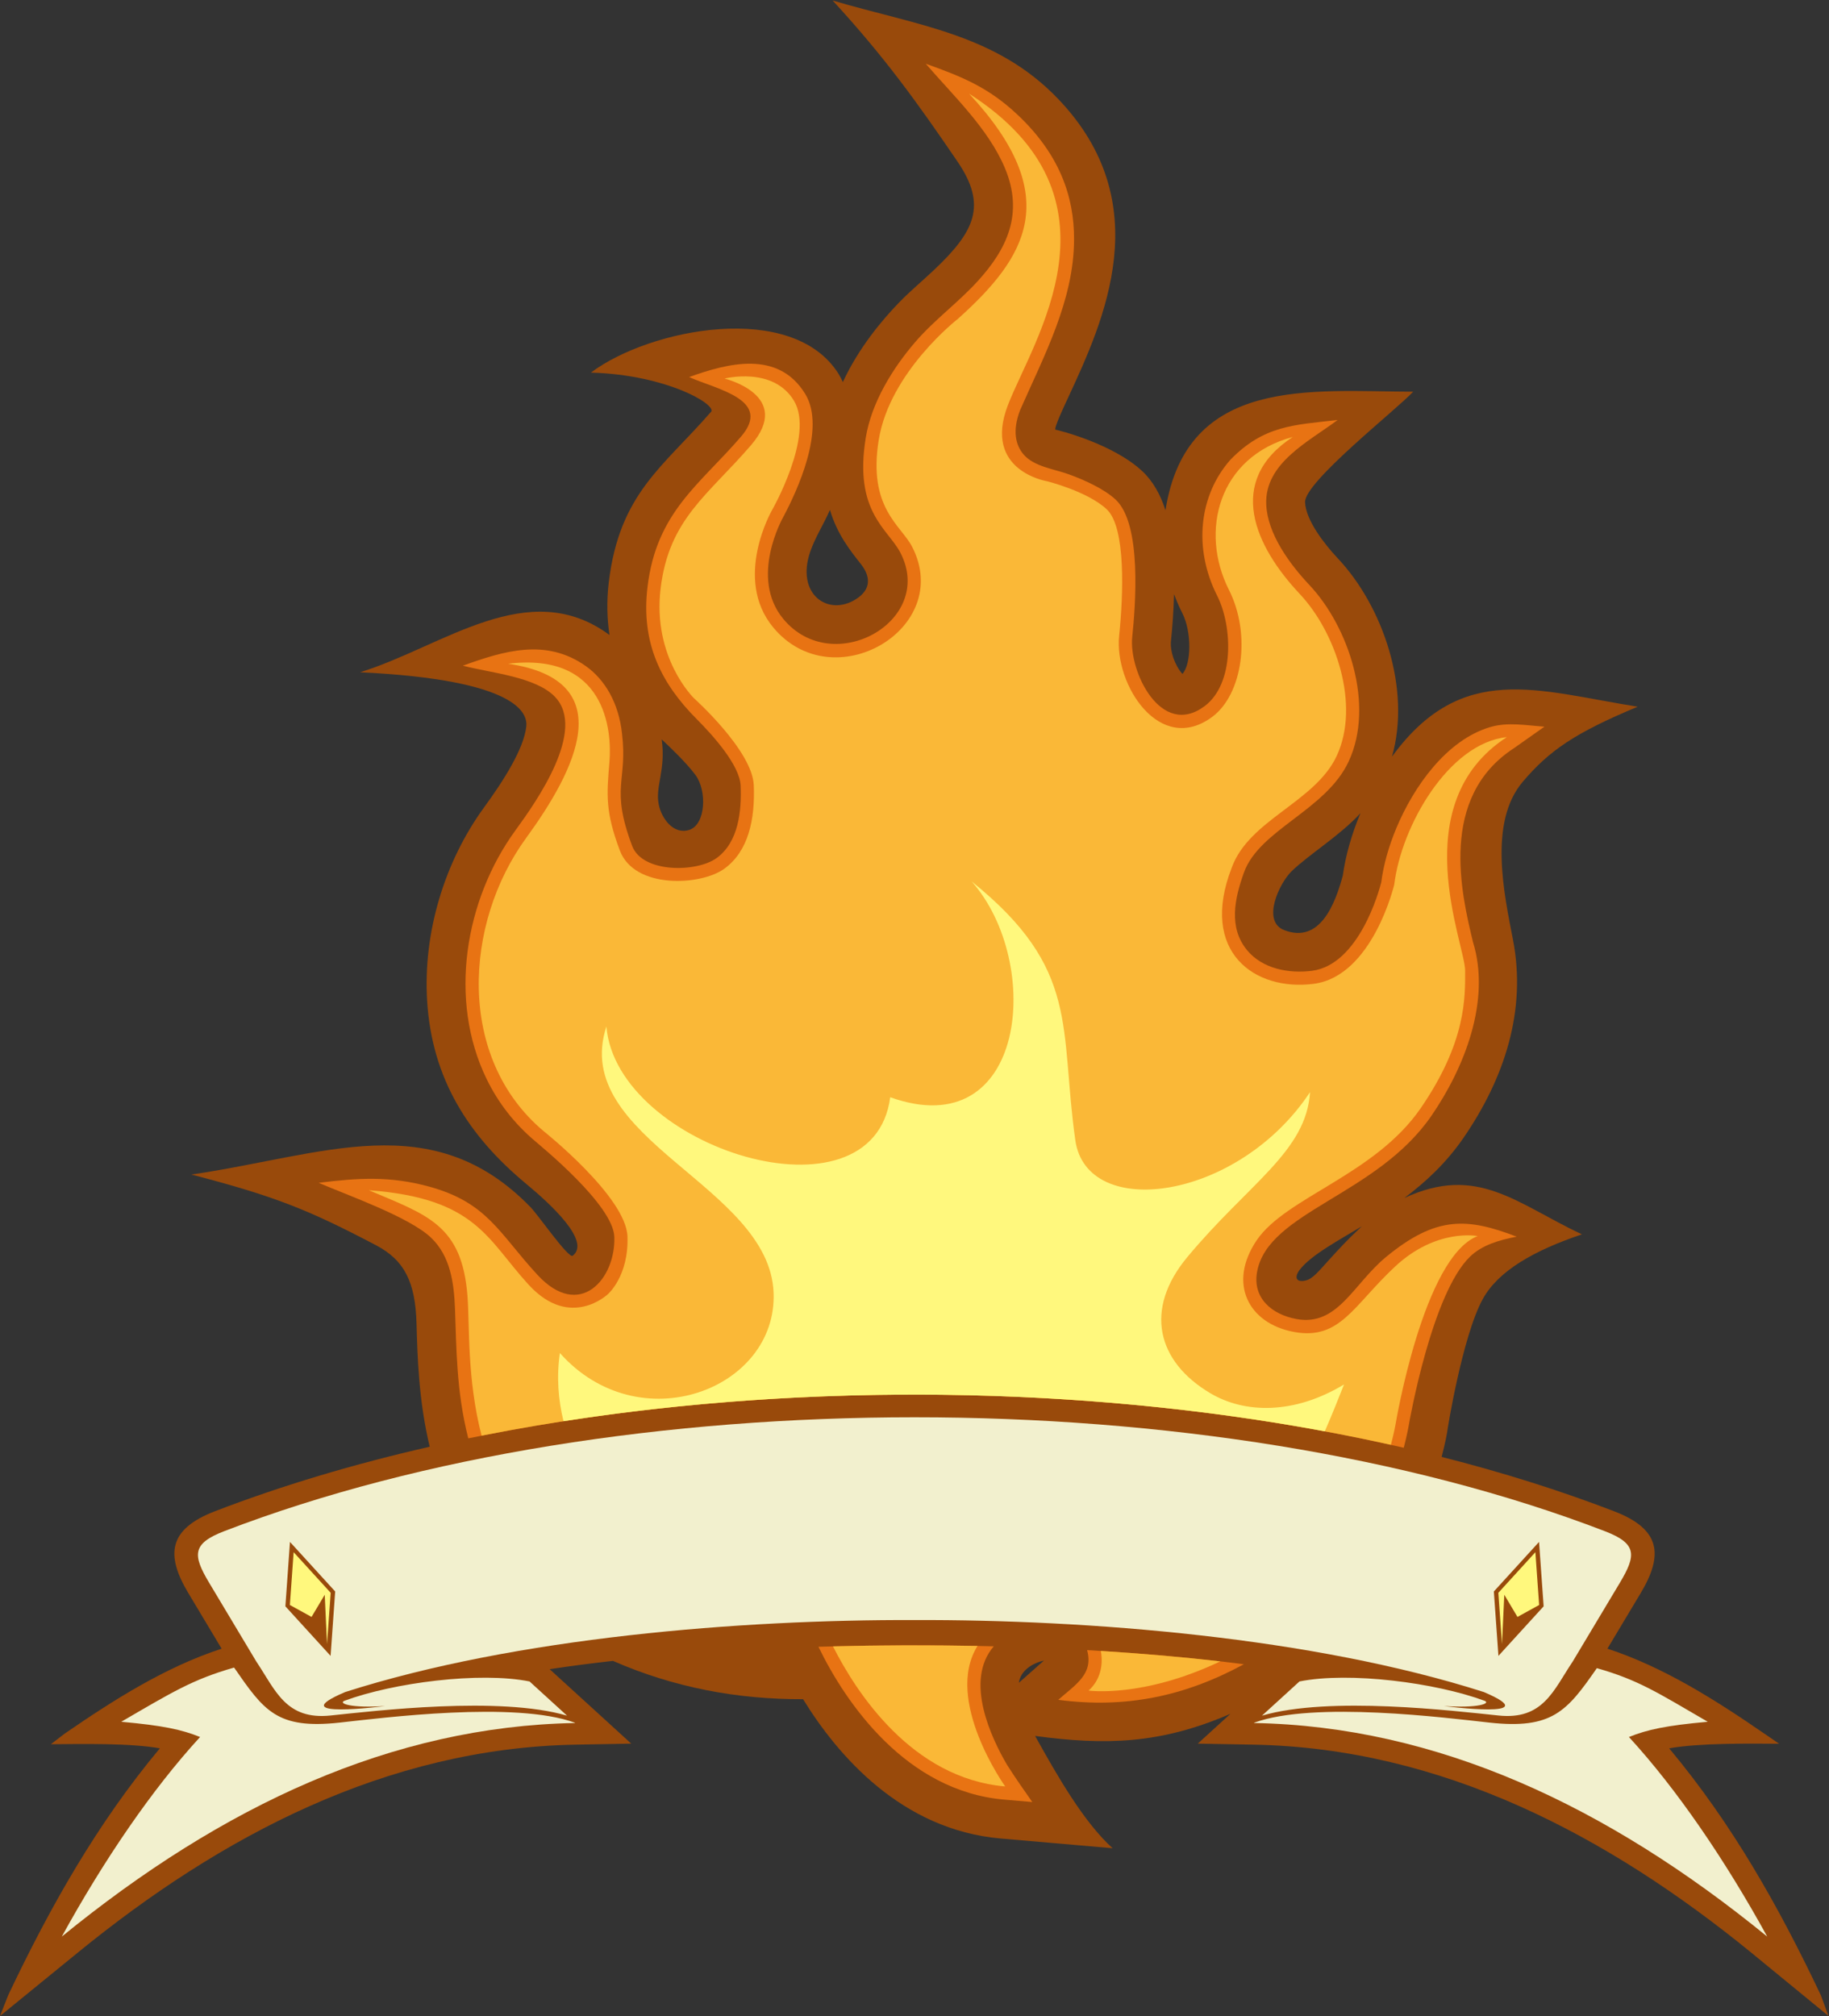 <?xml version="1.0" encoding="UTF-8" standalone="no"?>
<svg
   xmlns:dc="http://purl.org/dc/elements/1.1/"
   xmlns:cc="http://creativecommons.org/ns#"
   xmlns:rdf="http://www.w3.org/1999/02/22-rdf-syntax-ns#"
   xmlns:svg="http://www.w3.org/2000/svg"
   xmlns="http://www.w3.org/2000/svg"
   viewBox="0 0 646.987 712.987"
   height="712.987"
   width="646.987"
   xml:space="preserve"
   id="svg2"
   version="1.1"><rect x="0" y="0" width="646.987" height="712.987" fill="#333333" stroke="none"/><defs
     id="defs6" /><g
     transform="matrix(1.333,0,0,-1.333,0,712.987)"
     id="g10"><g
       transform="scale(0.1)"
       id="g12"><path
         id="path14"
         style="fill:#994a0b;fill-opacity:1;fill-rule:evenodd;stroke:none"
         d="m 2131.13,840.566 c 91.53,-148.855 261.1,-346.687 524.48,-369.589 l 296.95,-25.821 c -76.58,68.938 -147.64,193.477 -205.67,297.903 187.62,-25.176 332.5,-21.594 518.29,58.66 l -86.64,-79.043 147.79,-2.715 c 500.97,-9.16 941.42,-242.063 1321.48,-552.207 L 4852.36,0 4831.64,55.918 c -111.6,234.883 -234.1,452.832 -402.17,654.309 78.99,14.175 211.06,12.781 291.82,12.125 l -39.3,26.898 c -128.75,88.57 -266.42,176.402 -416.42,225.359 l 88.2,147.271 c 61.29,102.35 52.66,169.96 -70.63,217.38 -144.31,55.51 -297.63,103.54 -457.5,144.12 10.38,39.7 14.42,63.96 14.48,64.25 -0.43,1.87 40.31,255.97 94.86,354.87 40.96,74.27 135,128.31 262.87,171.34 -173.61,81.75 -277.13,186.37 -471.05,96.53 56.79,42.53 111.4,93.36 156.95,159.6 108.89,158.41 167.4,337.7 131.46,524.4 -23.16,120.34 -66.07,312.26 25.73,420.26 69.92,82.3 137.46,129.29 305.08,199.16 -264.91,41.59 -466.41,122.26 -652.15,-132.52 51.15,178.65 -23.36,398.2 -143.93,526.3 -35.68,37.91 -84.8,101.2 -86.7,148.72 -2.13,53.81 244.92,247.36 286.84,293.21 -269.47,0.66 -601.12,43.09 -657.27,-314.52 -13.28,41.43 -33.24,77.4 -61.89,104.01 -79.26,73.58 -224.87,109.1 -229.65,109.65 -6.99,0.82 28.5,74.9 34.24,87.33 93.4,201.92 237.69,513.89 -28.05,790.91 -164.82,171.83 -372.38,193.95 -597.83,260.5 137.08,-149.07 223.73,-269.31 331.58,-427.73 78.93,-115.96 45.61,-184.88 -62.56,-287.11 -30.62,-28.94 -62.86,-55.58 -92.34,-85.95 -47.35,-48.77 -108.31,-122.3 -149.65,-211.55 -3.26,7.25 -6.8,14.42 -11.05,21.25 -121.65,195.41 -501.39,121.15 -657.49,3.87 204.38,-5.48 342.76,-89.23 317.04,-105.89 -125.73,-144.61 -241.39,-215.01 -269.64,-450.47 -6.08,-50.71 -4.5,-97.46 1.91,-139.77 -215.44,159 -442.1,-31.17 -661.899,-98.88 422.579,-20.14 444.829,-110.72 441.049,-144.14 -6.64,-58.72 -59.08,-141.85 -111.92,-214.31 -105.34,-144.44 -162.26,-332.91 -151.18,-513.24 12.75,-207.37 110.2,-359.07 263.47,-486.1 64.15,-53.18 172.74,-152.88 122.35,-190.6 -12.91,-4.46 -91.07,108.24 -110.91,128.7 -261.94,270.12 -550.128,137.68 -900.749,87.11 222.207,-57.55 311.211,-93.69 489.55,-187.23 76.889,-40.32 105.149,-98.82 108.189,-208.7 2.4,-87.25 5.62,-203.44 34.92,-326.24 C 939.762,1464.7 748.316,1407.66 570.523,1339.26 447.242,1291.84 438.605,1224.23 499.906,1121.88 L 588.102,974.609 C 437.984,925.574 300.551,837.922 171.664,749.25 l -36.699,-28.195 c 80.765,0.664 210.238,3.347 289.223,-10.828 C 257.656,510.559 133.109,289.688 22.035,55.918 L 0,0 205.855,167.754 C 585.918,477.898 1026.35,710.801 1527.34,719.961 l 147.8,2.715 -216.59,197.558 c 53.79,8.106 109.97,15.43 168.05,21.985 160.16,-70.254 329.56,-102.395 504.53,-101.653 z m 572.58,43.582 66.56,58.891 c -30.23,-6.777 -61.83,-26.035 -66.56,-58.891 z M 3607.62,2089.4 c 2.17,2.04 4.35,4.03 6.54,5.99 -55.72,-34.1 -135.33,-76 -165.25,-115.75 -14.52,-19.26 -10.37,-34.73 17.13,-27.9 17.73,4.41 34.21,25.11 60.64,54.17 22.66,24.93 47.75,52.53 80.94,83.49 z m -44.2,936.39 c 7.11,52.15 23.28,109.3 46.72,165.38 -53.13,-58.49 -136.92,-109.61 -182.7,-154.03 -32.48,-31.52 -80.15,-132.6 -19.59,-156.11 95.49,-37.09 135.55,70.85 155.57,144.76 z m -425.69,695.82 c -8.47,16.77 -15.87,33.75 -22.16,50.83 -1.18,-45.13 -4.48,-88.59 -8.17,-124.33 -2.75,-26.72 9.61,-63.84 30.39,-87.4 23.97,26.6 24.85,111.59 -0.06,160.9 z m -853.36,130.77 c -29.1,36.78 -62.87,79.5 -81.99,143.54 -15.79,-36.74 -38.95,-72.4 -52.04,-110.16 -39.5,-113.87 47.43,-173.71 121.4,-126.53 40.6,25.9 38.9,59.91 12.63,93.15 z m -438.98,-559.54 c -25.23,33.87 -71.84,77.92 -89.44,94.16 11.62,-82.79 -18.36,-124.46 -7.49,-174.42 7.67,-35.32 38.44,-79.02 80.6,-65.66 43.57,13.81 47.94,103.51 16.33,145.92 v 0" /><path
         id="path16"
         style="fill:#e87313;fill-opacity:1;fill-rule:evenodd;stroke:none"
         d="m 845.574,2210.57 c 104.582,13.03 188.956,18.55 293.196,-10.05 155.14,-42.57 185.15,-123.29 287.46,-234.13 112.29,-121.64 207.89,-10.47 203.99,100.88 -2.99,85.09 -195.86,240.91 -208.43,252.39 -57.3,47.75 -100.34,104.48 -130.51,166.47 -101.98,209.45 -57.9,475.22 76.75,659.86 56.41,77.36 188.53,265.37 105.15,353.51 -51.14,54.05 -172.55,63.96 -244.79,83.12 107.87,38.87 219.95,73.74 325.75,-0.8 51.59,-36.35 87.92,-98.91 96.47,-179.48 15.41,-126.97 -31.63,-141.73 26.89,-297.84 27.27,-72.76 171.74,-70.88 224.77,-31.89 57.92,42.59 65.79,124.8 63.13,191.47 -2.17,54.41 -73.56,133.71 -116.26,176.5 -94.84,95.06 -148.68,202.24 -130.82,351.08 23.82,198.56 138.48,271.31 248.02,398.53 83.97,97.52 -62.15,124.92 -137.77,158.08 102.35,36.84 236.81,72.61 308.41,-45.01 55.87,-91.76 -22.33,-258.35 -58.18,-325.7 l -0.32,-0.65 c -1.08,-1.9 -90.89,-160.39 0.18,-270.31 131.32,-158.49 404.47,-6 310.77,175.59 -32.77,63.49 -124.18,107.87 -91.92,305.52 15.16,92.85 71.05,183.7 131.46,253.78 50.83,58.97 114.08,104.6 166.44,162.27 75.9,83.58 122.48,177.76 71.15,299.48 -44.1,104.53 -136.29,191.06 -209.9,276.42 97.48,-34.89 166.47,-62.7 243.71,-135.47 111.29,-104.87 150.24,-216.76 149.86,-330.79 -0.54,-161.92 -79.6,-308.15 -143.24,-452.9 -21.13,-55.21 -11.6,-92.86 9.06,-117.25 27.6,-32.59 81.45,-38.85 120.2,-52.91 41.64,-15.09 93.71,-38.7 124.24,-67.04 70.49,-65.44 52.5,-283.5 44.12,-364.66 -9.45,-91.46 76.46,-269.44 191.84,-183.55 79.88,59.46 74.6,211.81 33.55,293.06 -64.06,126.8 -47.79,267.14 35.21,360.89 88.99,91.58 169.69,92.19 284.5,105.45 -76.8,-57.56 -194.48,-114.44 -189.48,-224.79 3.52,-77.12 61,-156.19 114.44,-212.96 105,-111.57 173.57,-319.48 104.28,-468.27 -60.4,-129.67 -236.66,-180.44 -277.78,-294.42 -25.17,-69.82 -41.4,-146.32 8.28,-206.41 40.92,-49.5 110.98,-62.45 172.31,-54.53 62.15,8.04 106.64,61.17 136.27,114.83 29.7,53.84 44.41,108.16 47.44,120.03 5.72,45.58 19.9,96.08 40.84,145.69 45.14,106.95 131.33,231.4 248.05,265.96 47.48,14.05 95.33,4.46 144.19,1.18 l -80.89,-57.05 c -200.82,-130.27 -139.5,-386.66 -108.99,-513.71 48.67,-156.16 -23.2,-335.24 -109.92,-461.38 -145.76,-212.02 -433.73,-254.07 -462.79,-414.04 -12.78,-70.28 39.86,-113.7 104.68,-125.49 109.46,-19.89 150.59,93.08 237.39,164.59 133.26,109.79 215.72,104.24 346.72,53.97 -47.56,-9.23 -92.19,-22.44 -123.79,-53.02 -101.16,-97.86 -160.59,-435.69 -162.83,-449.07 -0.14,-0.8 -3.81,-22.58 -12.99,-57.89 -779.57,179.75 -1694.93,186.98 -2482.46,24.89 -32.2,125.6 -31.37,243.45 -35.24,343.34 -2.62,67.7 -11.82,139.93 -63.73,189.23 -57.83,54.94 -222.542,112.78 -298.136,145.4 z M 3300.88,933.34 c -157.21,-85.371 -314.3,-117.981 -492.52,-94.422 46.97,41.531 93.87,68.465 76.48,131.824 146.16,-8.359 286.66,-20.828 416.04,-37.402 z m -663.67,47.539 c -79.12,-91.414 -6.04,-244.141 34.98,-314.129 21.64,-34.035 43.9,-65.98 67.22,-99.074 l -74.9,6.504 c -259.22,22.539 -419.66,254.902 -492.58,405.449 153.95,4.734 311.04,5.137 465.28,1.25 v 0" /><path
         id="path18"
         style="fill:#fab837;fill-opacity:1;fill-rule:evenodd;stroke:none"
         d="m 978.699,2190.93 c 156.541,-66.3 247.061,-92.18 261.801,-280.24 6.13,-78.14 -1.7,-219.96 37.53,-370.93 767.9,152.4 1652.69,145.27 2413.04,-24.31 9.05,34.76 12.6,56.01 12.6,56.01 0,0 73.67,442.46 217.54,497.79 0,0 -108.77,22.14 -219.39,-81.1 -110.61,-103.25 -145.65,-195.45 -267.33,-173.34 -121.68,22.13 -176.99,129.07 -99.57,243.37 77.44,114.31 313.44,173.32 435.12,350.3 121.68,177 117.99,294.99 117.99,365.06 0,70.05 -162.25,442.48 110.62,619.47 -154.1,-16.06 -279.78,-235.09 -298.67,-390.86 0,0 -57.15,-243.36 -213.85,-263.63 -156.7,-20.26 -304.25,84.77 -217.58,307.88 46.12,128.06 221.31,173.7 278.68,296.84 63.08,135.46 -2.62,328.24 -97.99,429.57 -117.99,125.37 -199.12,298.67 -18.44,416.68 -197.4,-52.74 -248.01,-250.46 -169.63,-405.62 59.94,-118.6 35.76,-277.46 -43.92,-336.8 -139.28,-103.69 -260.8,85.13 -247.37,215.12 11.06,106.93 18.44,287.61 -33.18,335.55 -51.62,47.94 -159.24,74.46 -159.24,74.46 0,0 -169.45,27.62 -103.14,200.74 66.31,173.11 328.75,550.77 -102.68,827.33 255.41,-274.54 149.86,-436.06 -29.49,-597.36 0,0 -180.69,-140.12 -210.19,-320.8 -29.5,-180.68 59.04,-226.84 88.5,-283.93 111.9,-216.81 -209.45,-406.11 -368.74,-213.87 -106.93,129.07 -3.68,309.74 -3.68,309.74 0,0 114.3,199.12 59,291.3 -55.32,92.19 -184.37,59 -184.37,59 0,0 184.37,-44.24 70.06,-176.99 -114.31,-132.75 -217.56,-195.43 -239.68,-379.8 -22.13,-184.37 88.5,-291.3 88.5,-291.3 0,0 155.03,-138.72 158.72,-230.81 3.68,-92.09 -14.74,-174.96 -77.36,-221 -62.61,-46.05 -239.41,-55.25 -278.09,47.88 -38.67,103.13 -34.99,147.33 -27.63,233.9 7.37,86.55 -11.04,292.82 -268.88,261.51 303.62,-44.24 175.89,-286.72 47.89,-462.26 -164.97,-226.22 -185.93,-584.19 47.88,-779.02 0,0 217.31,-173.12 221,-278.1 3.69,-104.97 -51.57,-152.85 -51.57,-152.85 0,0 -99.45,-95.78 -209.95,23.93 -110.5,119.72 -138.12,230.22 -424.861,251.49 z M 2210.48,980.723 c 61.31,-121.27 208.83,-350.086 457.04,-371.668 0,0 -163.52,228.894 -73.52,372.793 -127.4,2.547 -256.32,2.175 -383.52,-1.125 z m 710.73,-12.149 c 7.34,-38.523 -2.4,-78.515 -32.46,-105.097 0,0 143.59,-20.477 349.51,77.461 -100.58,11.562 -207.07,20.781 -317.05,27.636 v 0" /><path
         id="path20"
         style="fill:#fff87d;fill-opacity:1;fill-rule:evenodd;stroke:none"
         d="m 1485.78,1758.95 c -9.22,-62.72 -4.32,-124.59 9.62,-180.79 653.91,101.85 1373.23,93.64 2020.24,-26.87 19.77,45.46 36.86,88.52 51,124.31 -133.34,-80.51 -263.93,-77.05 -354.51,-23.43 -141.93,84 -176.82,222.49 -61.47,361.21 162.88,195.85 315.86,279.82 325.79,437.81 -190.69,-288.16 -592.47,-342.3 -622.88,-127.67 -42.38,298.96 14.3,453.55 -274.92,686.52 190.67,-215.6 145.96,-701.81 -216.27,-572.44 -45.88,-348.54 -726.57,-134.35 -753.2,187.77 -97.65,-298.87 432.76,-421.25 443.73,-706.45 9.86,-256.37 -356.43,-396.65 -567.13,-159.97 v 0" /><path
         id="path22"
         style="fill:#f2f0ce;fill-opacity:1;fill-rule:evenodd;stroke:none"
         d="m 321.824,780.691 c 133.227,77.414 188.93,112.317 299.387,143.789 79.387,-114.414 113.297,-164.375 280.746,-145.933 113.393,12.508 464.703,57.578 623.083,-0.18 l 1.07,-0.972 C 1040.67,768.523 590.316,558.457 163.977,210.715 c 111.461,202.793 239.39,390.586 366.984,529.539 -49.359,19.891 -98.133,30.344 -209.137,40.437 z m 4210.016,0 c -133.23,77.414 -183.81,110.766 -294.28,142.231 -79.38,-114.414 -118.4,-162.817 -285.84,-144.375 -113.4,12.508 -464.71,57.578 -623.09,-0.18 l -1.07,-0.972 c 485.43,-8.872 935.78,-218.938 1362.13,-566.68 -111.47,202.793 -239.4,390.586 -366.99,529.539 49.37,19.891 98.14,30.344 209.14,40.437 z m -447.66,477.159 12.17,-170.86 -119.98,-131.502 -12.15,170.872 119.96,131.49 z m 89.51,-317.037 124.88,208.547 c 43.99,73.43 45.81,104.05 -39.82,136.98 -1047.46,402.93 -2616.36,402.93 -3663.84,0 -85.617,-32.93 -83.801,-63.55 -39.82,-136.98 L 679.98,940.813 c 51.235,-76.477 78.375,-155.864 196.95,-143.54 118.574,12.278 448.59,52.18 627.83,-0.398 l -99.49,90.762 c -132.71,26.551 -361.78,-3.313 -491.672,-51.438 -15.645,-6.746 15.859,-19.761 108.602,-13.785 -0.9,-0.18 -278.493,-36.059 -106.2,37.129 454.13,145.087 1050.39,192.477 1510.83,190.977 460.46,1.5 1056.71,-45.89 1510.83,-190.977 172.3,-73.188 -105.3,-37.309 -106.2,-37.129 92.74,-5.976 124.24,7.039 108.6,13.785 -129.88,48.125 -358.95,77.989 -491.66,51.438 l -99.49,-90.762 c 179.23,52.578 509.25,12.676 627.83,0.398 118.57,-12.324 145.7,67.063 196.95,143.54 z M 769.488,1257.85 757.324,1086.99 877.289,955.488 889.453,1126.36 769.488,1257.85 v 0" /><path
         id="path24"
         style="fill:#fff87d;fill-opacity:1;fill-rule:evenodd;stroke:none"
         d="m 779.219,1230.61 -9.977,-140.1 57.5,-31.67 34.988,58.8 6.098,-131.163 9.707,136.363 -98.316,107.77 z m 3295.231,0 9.96,-140.1 -57.5,-31.67 -34.98,58.8 -6.09,-131.136 -9.71,136.336 98.32,107.77 v 0" /></g></g></svg>